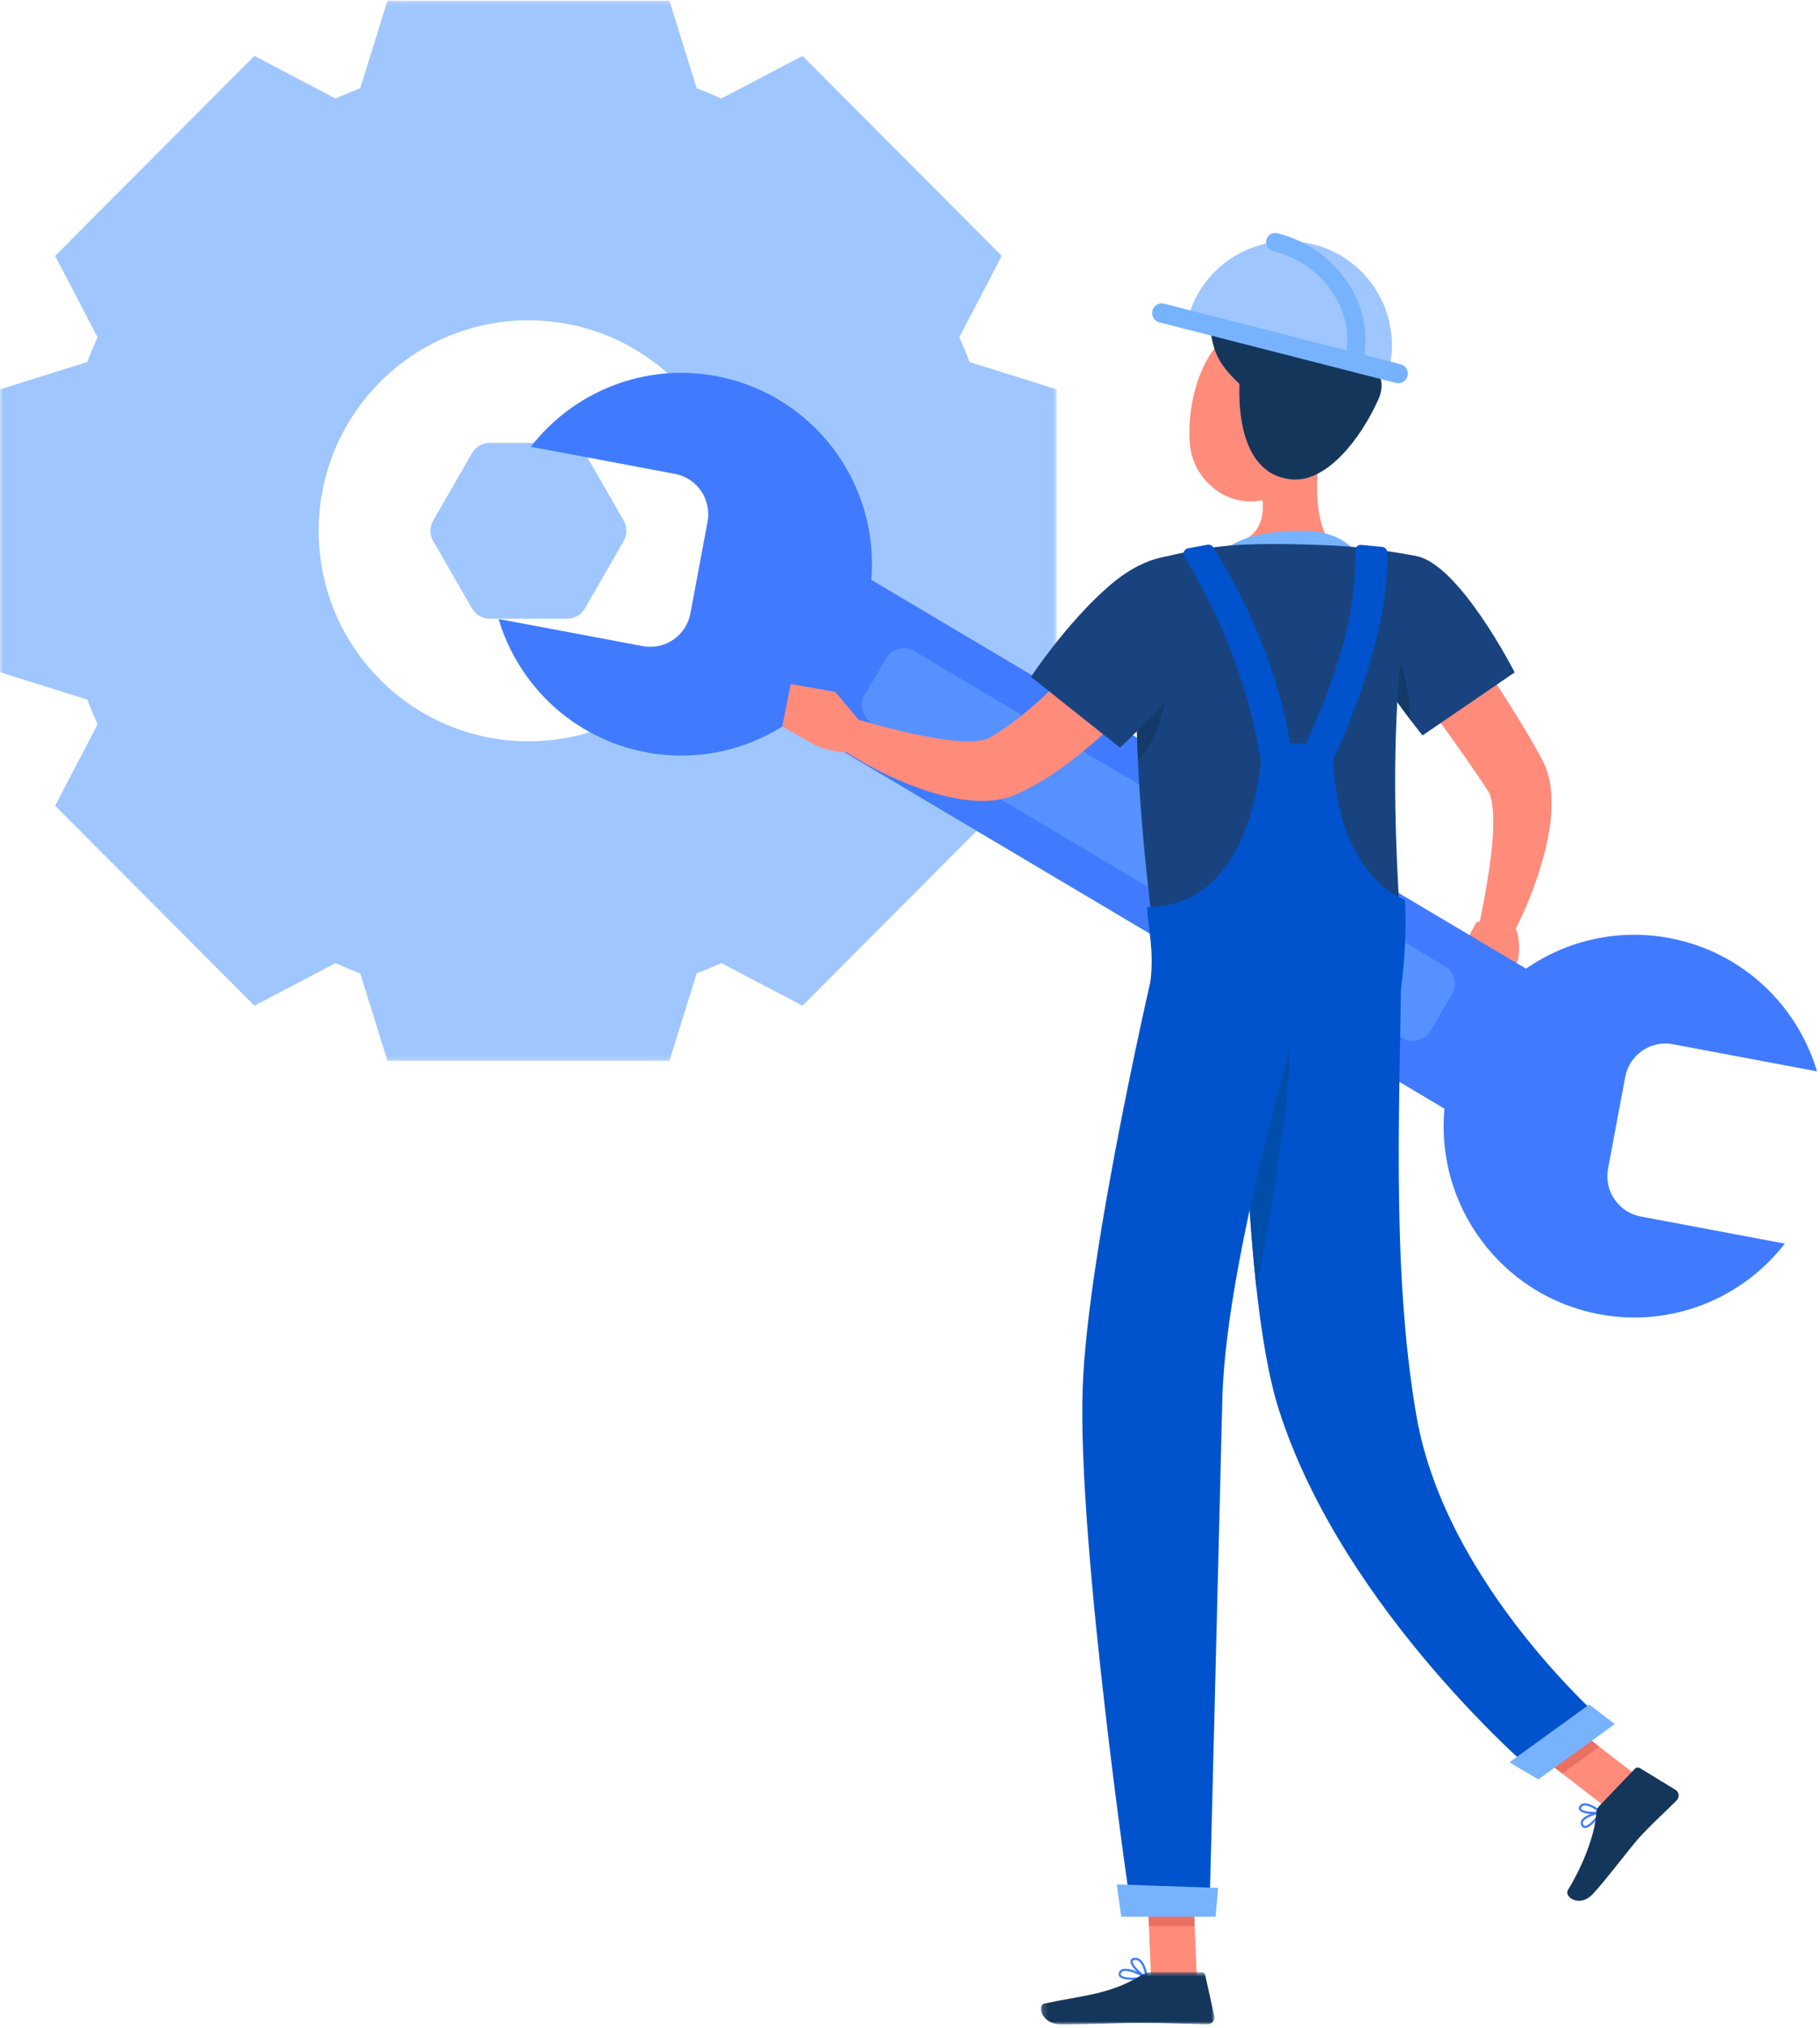 <svg xmlns="http://www.w3.org/2000/svg" xmlns:xlink="http://www.w3.org/1999/xlink" width="324" height="361" viewBox="0 0 324 361">
    <defs>
        <path id="prefix__a" d="M0 0.131L188.151 0.131 188.151 188.85 0 188.85z"/>
        <path id="prefix__c" d="M0.151 0.721L31.048 0.721 31.048 10.008 0.151 10.008z"/>
    </defs>
    <g fill="none" fill-rule="evenodd">
        <path fill="#9FC6FF" d="M100.993 79.833H87.156c-1.29 0-2.48.69-3.124 1.809l-6.92 12.021c-.644 1.119-.644 2.499 0 3.617l6.92 12.022c.644 1.118 1.834 1.808 3.124 1.808h13.837c1.29 0 2.48-.69 3.125-1.808l6.92-12.022c.643-1.118.643-2.498 0-3.617l-6.92-12.021c-.644-1.119-1.835-1.81-3.125-1.81" transform="translate(0 -1)"/>
        <g transform="translate(0 -1) translate(0 .98)">
            <mask id="prefix__b" fill="#fff">
                <use xlink:href="#prefix__a"/>
            </mask>
            <path fill="#9FC6FF" d="M131.418 94.484c0 20.702-16.719 37.47-37.344 37.47s-37.343-16.768-37.343-37.47c0-20.687 16.718-37.457 37.343-37.457 20.625 0 37.344 16.77 37.344 37.457zm56.733 25.171v-50.33l-15.555-4.877v-.004c-.562-1.493-1.166-2.954-1.814-4.404v-.003l7.556-14.475-35.481-35.589-14.44 7.585-.001-.001c-1.445-.649-2.9-1.266-4.39-1.828L119.165.131H68.986l-4.861 15.597h-.002c-1.49.563-2.945 1.18-4.39 1.829L45.295 9.973 9.813 45.563l7.562 14.482c-.658 1.448-1.261 2.907-1.82 4.399l-.002.004L0 69.325v50.33l15.556 4.879c.56 1.489 1.172 2.957 1.819 4.401L9.813 143.42l35.482 35.588 14.436-7.581h.001c1.446.649 2.902 1.266 4.39 1.828h.004l4.86 15.596h50.179l4.861-15.596c1.488-.562 2.945-1.179 4.39-1.828l.003-.002 14.438 7.583 35.481-35.588-7.562-14.486c.645-1.444 1.257-2.911 1.816-4.398l15.56-4.88z" mask="url(#prefix__b)"/>
        </g>
        <path fill="#FF8B7B" d="M253.387 104.567c3.468 4.429 6.71 8.892 9.878 13.49 3.142 4.606 6.19 9.287 9.047 14.182.72 1.215 1.407 2.478 2.105 3.72 1.2 2.198 1.586 4.293 1.733 6.104.255 3.646-.267 6.696-.926 9.648-1.4 5.86-3.523 11.094-6.231 16.247l-5.705-2.206c1.072-5.171 2.05-10.549 2.44-15.552.167-2.475.178-4.96-.214-6.791-.199-.908-.481-1.541-.676-1.727-.737-1.103-1.447-2.208-2.216-3.306-3-4.41-6.18-8.795-9.39-13.165l-9.634-13.097 9.789-7.547z" transform="translate(0 -1)"/>
        <path fill="#FF8B7B" d="M262.883 165.086l-2.946 5.294 10.29 1.529s1.06-4.497-1.484-7.522l-5.86.7z" transform="translate(0 -1)"/>
        <path fill="#FF8B7B" d="M258.383 177.417L266.948 178.281 270.228 171.909 259.936 170.379z" transform="translate(0 -1)"/>
        <path fill="#407BFF" d="M286.268 209.003l3.054-16.338c.738-3.941 4.546-6.557 8.465-5.82l25.683 4.832c-3.518-11.819-13.343-21.292-26.267-23.722-9.261-1.742-18.348.467-25.536 5.44l-116.546-69.194c1.427-17.186-10.314-33.006-27.58-36.254-12.922-2.431-25.503 2.828-33.052 12.565l25.683 4.83c3.92.738 6.525 4.559 5.788 8.5l-3.055 16.34c-.737 3.94-4.547 6.553-8.464 5.816l-25.684-4.832c3.518 11.82 13.345 21.293 26.266 23.724 9.38 1.763 18.574-.529 25.804-5.634l116.313 69.056c-1.607 17.312 10.17 33.317 27.547 36.585 12.922 2.432 25.502-2.827 33.051-12.564l-25.683-4.83c-3.918-.74-6.524-4.559-5.787-8.5" transform="translate(0 -1)"/>
        <path fill="#5592FF" d="M249.697 185.741l-94.5-56.106c-1.716-1.018-2.283-3.24-1.268-4.962l3.855-6.53c1.016-1.722 3.23-2.293 4.947-1.273l94.5 56.106c1.716 1.019 2.284 3.24 1.268 4.96l-3.855 6.533c-1.015 1.721-3.23 2.29-4.947 1.272" transform="translate(0 -1)"/>
        <path fill="#FF8B7B" d="M235.566 77.184c-1.168 5.977-2.333 16.927 1.834 20.916 0 0-1.627 6.061-12.7 6.061-12.174 0-5.818-6.061-5.818-6.061 6.644-1.592 6.474-6.536 5.315-11.18l11.369-9.736z" transform="translate(0 -1)"/>
        <path fill="#77B3FC" d="M243.073 102.586c-.137-.187-.234-.407-.297-.646-.931-3.54-4.85-6.315-9.93-6.45-5.358-.143-11.39.502-14.968 3.467-1.569 1.299.175 3.204.175 3.204l25.02.425z" transform="translate(0 -1)"/>
        <path fill="#407BFF" d="M284.558 323.807c-.889.232-2.326.719-2.694 1.346-.086.147-.105.29-.059.438.108.347.276.367.33.371.553.074 1.728-1.13 2.423-2.155m-2.382 2.546c-.03 0-.056-.002-.085-.006-.215-.023-.503-.154-.654-.64-.08-.255-.047-.507.094-.751.62-1.054 3.291-1.611 3.404-1.635.077-.01.152.015.196.077.045.062.048.145.01.21-.42.723-1.937 2.745-2.965 2.745" transform="translate(0 -1)"/>
        <path fill="#407BFF" d="M282.16 322.33c-.047 0-.093.003-.138.008-.209.025-.369.114-.485.27-.15.203-.084.298-.054.34.316.445 2.005.632 3.046.467-.529-.385-1.597-1.086-2.369-1.086m1.489 1.528c-1.005 0-2.135-.198-2.482-.686-.096-.137-.218-.421.06-.795.181-.242.433-.384.749-.423 1.218-.14 3.043 1.344 3.12 1.408.054.046.08.116.067.186-.013.07-.064.127-.13.149-.323.102-.834.161-1.384.161M200.357 351.777c-.135 0-.26.014-.373.044-.178.048-.301.137-.378.27-.137.242-.087.36-.037.428.378.529 2.439.54 3.952.326-.755-.389-2.213-1.068-3.164-1.068m1.292 1.584c-1.045 0-2.055-.144-2.393-.616-.12-.163-.213-.445.016-.845.127-.225.332-.377.61-.453 1.362-.375 4.202 1.258 4.324 1.327.07.041.107.12.095.2-.014.078-.075.142-.153.158-.52.104-1.525.23-2.5.23" transform="translate(0 -1)"/>
        <path fill="#407BFF" d="M202.122 349.824c-.038 0-.077.002-.116.006-.347.035-.369.172-.375.217-.09.554 1.234 1.942 2.236 2.547-.104-.643-.395-1.96-1.076-2.517-.204-.17-.424-.253-.67-.253m1.989 3.312c-.027 0-.055-.006-.079-.017-.983-.444-2.931-2.21-2.782-3.134.035-.216.189-.487.718-.54.393-.039.753.072 1.07.332 1.037.853 1.256 3.053 1.264 3.146.007.07-.024.136-.078.176-.035.025-.073.037-.113.037" transform="translate(0 -1)"/>
        <path fill="#FF8B7B" d="M213.066 352.942L204.92 352.942 204.11 334.023 212.255 334.023zM292.266 317.703L285.661 322.484 270.071 310.438 276.675 305.657z" transform="translate(0 -1)"/>
        <path fill="#14365B" d="M284.715 322.416l6.336-6.621c.231-.241.598-.29.882-.117l6.337 3.866c.656.4.76 1.32.22 1.87-2.252 2.272-3.463 3.264-6.249 6.176-1.715 1.792-6.38 8.087-8.748 10.56-2.315 2.42-5.115.45-4.367-.776 3.355-5.494 4.946-10.946 5.035-13.653.015-.49.216-.953.554-1.305" transform="translate(0 -1)"/>
        <g transform="translate(0 -1) translate(185.152 351.275)">
            <mask id="prefix__d" fill="#fff">
                <use xlink:href="#prefix__c"/>
            </mask>
            <path fill="#14365B" d="M19.823.721h8.894c.333 0 .622.232.694.558l1.608 7.261c.167.753-.403 1.467-1.171 1.454-3.209-.055-7.844-.244-11.878-.244-4.715 0-8.788.26-14.318.26C.31 10.01-.619 6.618.78 6.31c6.372-1.397 11.575-1.547 17.08-4.953.6-.37 1.26-.636 1.963-.636" mask="url(#prefix__d)"/>
        </g>
        <path fill="#19437F" d="M241.987 115.343c1.142 2.057 2.362 4.048 3.57 5.905 2.086 3.214 4.102 5.994 5.555 7.907 1.297 1.723 2.128 2.735 2.128 2.735l16.409-11.22s-9.934-19.483-17.66-20.729c-7.918-1.256-15.156 6.172-10.002 15.402" transform="translate(0 -1)"/>
        <path fill="#133A68" d="M245.557 121.248c2.085 3.214 4.102 5.994 5.555 7.907-.167-3.826-.954-10.02-3.914-14.724-1.087 1.068-1.52 3.826-1.641 6.817" transform="translate(0 -1)"/>
        <path fill="#19437F" d="M202.351 126.997c0 2.78.068 5.838.222 9.208.4 9.163 1.397 20.584 3.305 34.774h43.56c.299-6.706-3.903-39.434 2.55-71.038 0 0-7.473-1.501-14.59-1.846-5.567-.267-13.627-.445-18.516 0-6.453.6-12.528 2.269-12.528 2.269s-4.014 4.548-4.003 26.633" transform="translate(0 -1)"/>
        <path fill="#133A68" d="M202.351 126.997c0 2.78.068 5.838.222 9.208 5.112-5.004 5.455-15.224 5.455-15.224l-5.677 6.016z" transform="translate(0 -1)"/>
        <path fill="#FF8B7B" d="M211.423 114.313c-.986 1.664-1.831 2.825-2.766 4.047-.916 1.196-1.843 2.34-2.787 3.462-1.874 2.254-3.873 4.365-5.92 6.444-4.15 4.108-8.569 7.981-13.795 11.304-1.322.817-2.699 1.598-4.165 2.312l-.558.262-.28.131c-.08.04-.186.088-.345.15-.562.222-1.153.46-1.683.583l-.817.208-.773.135c-.527.099-1.006.129-1.494.163-3.836.181-6.898-.538-9.846-1.391-5.848-1.78-10.937-4.327-15.904-7.463l2.626-5.54c5.096 1.449 10.423 2.832 15.37 3.513 2.44.311 4.925.46 6.611.097.198-.05.41-.084.557-.142l.244-.07.178-.085c.144-.043.178-.112.258-.145l.675-.381c.983-.574 1.974-1.235 2.959-1.948 3.959-2.882 7.77-6.517 11.36-10.324 1.811-1.898 3.546-3.885 5.241-5.87.842-.997 1.662-2.005 2.433-3.007.745-.981 1.553-2.05 2.002-2.76l10.62 6.315z" transform="translate(0 -1)"/>
        <path fill="#FF8B7B" d="M154.114 130.604l-5.418-6.467-3.673 9.435s4.666 2.188 8.299.938l.792-3.906zM140.759 122.74L139.257 130.273 145.023 133.571 148.696 124.137z" transform="translate(0 -1)"/>
        <path fill="#19437F" d="M217.964 109.89c-.97 7.749-18.577 24.185-18.577 24.185l-15.852-12.608s6.27-9.54 13.88-16.16c11.48-9.987 21.714-4.719 20.549 4.582" transform="translate(0 -1)"/>
        <path fill="#0053CC" d="M204.177 162.426c15.82 0 19.44-17.947 20.266-25.649-.604-4.706-3.256-19.783-13.606-36.686-.365-.595-.031-1.374.654-1.5l3.473-.643c.402-.075.812.109 1.028.455 9.528 15.283 12.64 28.252 13.658 34.924h2.828c2.912-6.34 9.308-20.78 8.78-34.315-.022-.604.475-1.09 1.074-1.032l3.726.358c.49.048.879.444.9.936.544 13.051-6.805 31.141-9.635 36.884.973 21.295 12.773 24.97 12.773 24.97s.554 6.766-.7 15.846c-24.998 4.075-37.458 1.588-44.583-1.37.637-5.356-.36-9.1-.636-13.178" transform="translate(0 -1)"/>
        <path fill="#EA7063" d="M204.112 334.029L204.528 343.78 212.676 343.78 212.26 334.029zM276.682 305.659L270.075 310.442 278.114 316.649 284.721 311.866z" transform="translate(0 -1)"/>
        <path fill="#FF8B7B" d="M235.771 72.033c-1.737 7.917-2.353 12.641-7.021 16.112-7.02 5.222-16.286.014-16.942-8.265-.59-7.453 2.35-19.15 10.649-21.105 8.177-1.927 15.052 5.339 13.314 13.258" transform="translate(0 -1)"/>
        <path fill="#14365B" d="M242.82 59.747c6.93.188 4.074 3.847.61 5.856 0 0 3.993 1.92 1.935 6.514-3.126 6.975-9.11 14.634-15.225 14.214-7.6-.52-9.765-8.822-9.49-17.003-4.009-3.795-4.683-5.883-5.31-10.438-1.249-9.047 4.451-14.016 27.48.857" transform="translate(0 -1)"/>
        <path fill="#9FC6FF" d="M233.89 44.512c9.888 2.532 15.857 12.625 13.332 22.542l-35.808-9.17c2.525-9.917 12.587-15.904 22.476-13.372" transform="translate(0 -1)"/>
        <path fill="#77B3FC" d="M240.967 67.077c-.132 0-.267-.017-.401-.052-.866-.22-1.388-1.105-1.168-1.973 1.024-4.018.273-8.242-2.11-11.894-2.415-3.697-6.207-6.364-10.68-7.51-.864-.22-1.388-1.105-1.167-1.972.222-.869 1.101-1.391 1.968-1.172 5.257 1.346 9.727 4.498 12.585 8.876 2.888 4.423 3.79 9.564 2.54 14.474-.188.734-.845 1.223-1.567 1.223" transform="translate(0 -1)"/>
        <path fill="#77B3FC" d="M206.38 58.365l42.118 10.786c.913.234 1.847-.322 2.08-1.236.232-.915-.322-1.853-1.233-2.086l-42.119-10.785c-.911-.234-1.846.322-2.079 1.236-.233.913.323 1.852 1.233 2.085" transform="translate(0 -1)"/>
        <path fill="#0053CC" d="M221.326 170.98s-.941 58.14 6.345 80.934c11.538 36.106 46.371 65.354 46.371 65.354l12.456-9.018s-28.993-24.705-34.314-55.118c-4.78-27.322-2.748-59.836-2.748-82.153h-28.11z" transform="translate(0 -1)"/>
        <path fill="#004DAA" d="M229.46 180.965c1.54 10.475-3.904 39.644-5.788 49.197-1.974-17.86-2.34-39.044-2.373-50.61 3.991-2.713 7.45-3.413 8.16 1.413" transform="translate(0 -1)"/>
        <path fill="#77B3FC" d="M268.739 314.632c-.052.037 5.115 3.058 5.115 3.058l13.61-9.85-4.536-3.479-14.19 10.27z" transform="translate(0 -1)"/>
        <path fill="#0053CC" d="M205.872 170.98s-12.267 52.154-13.132 77.069c-.97 27.94 8.753 93.842 8.753 93.842h13.798s1.698-66.415 2.312-91.864c.67-27.745 16.905-79.048 16.905-79.048h-28.636z" transform="translate(0 -1)"/>
        <path fill="#77B3FC" d="M198.838 336.379c-.064 0 .778 5.746.778 5.746h16.785l.453-5.128-18.016-.618z" transform="translate(0 -1)"/>
    </g>
</svg>
